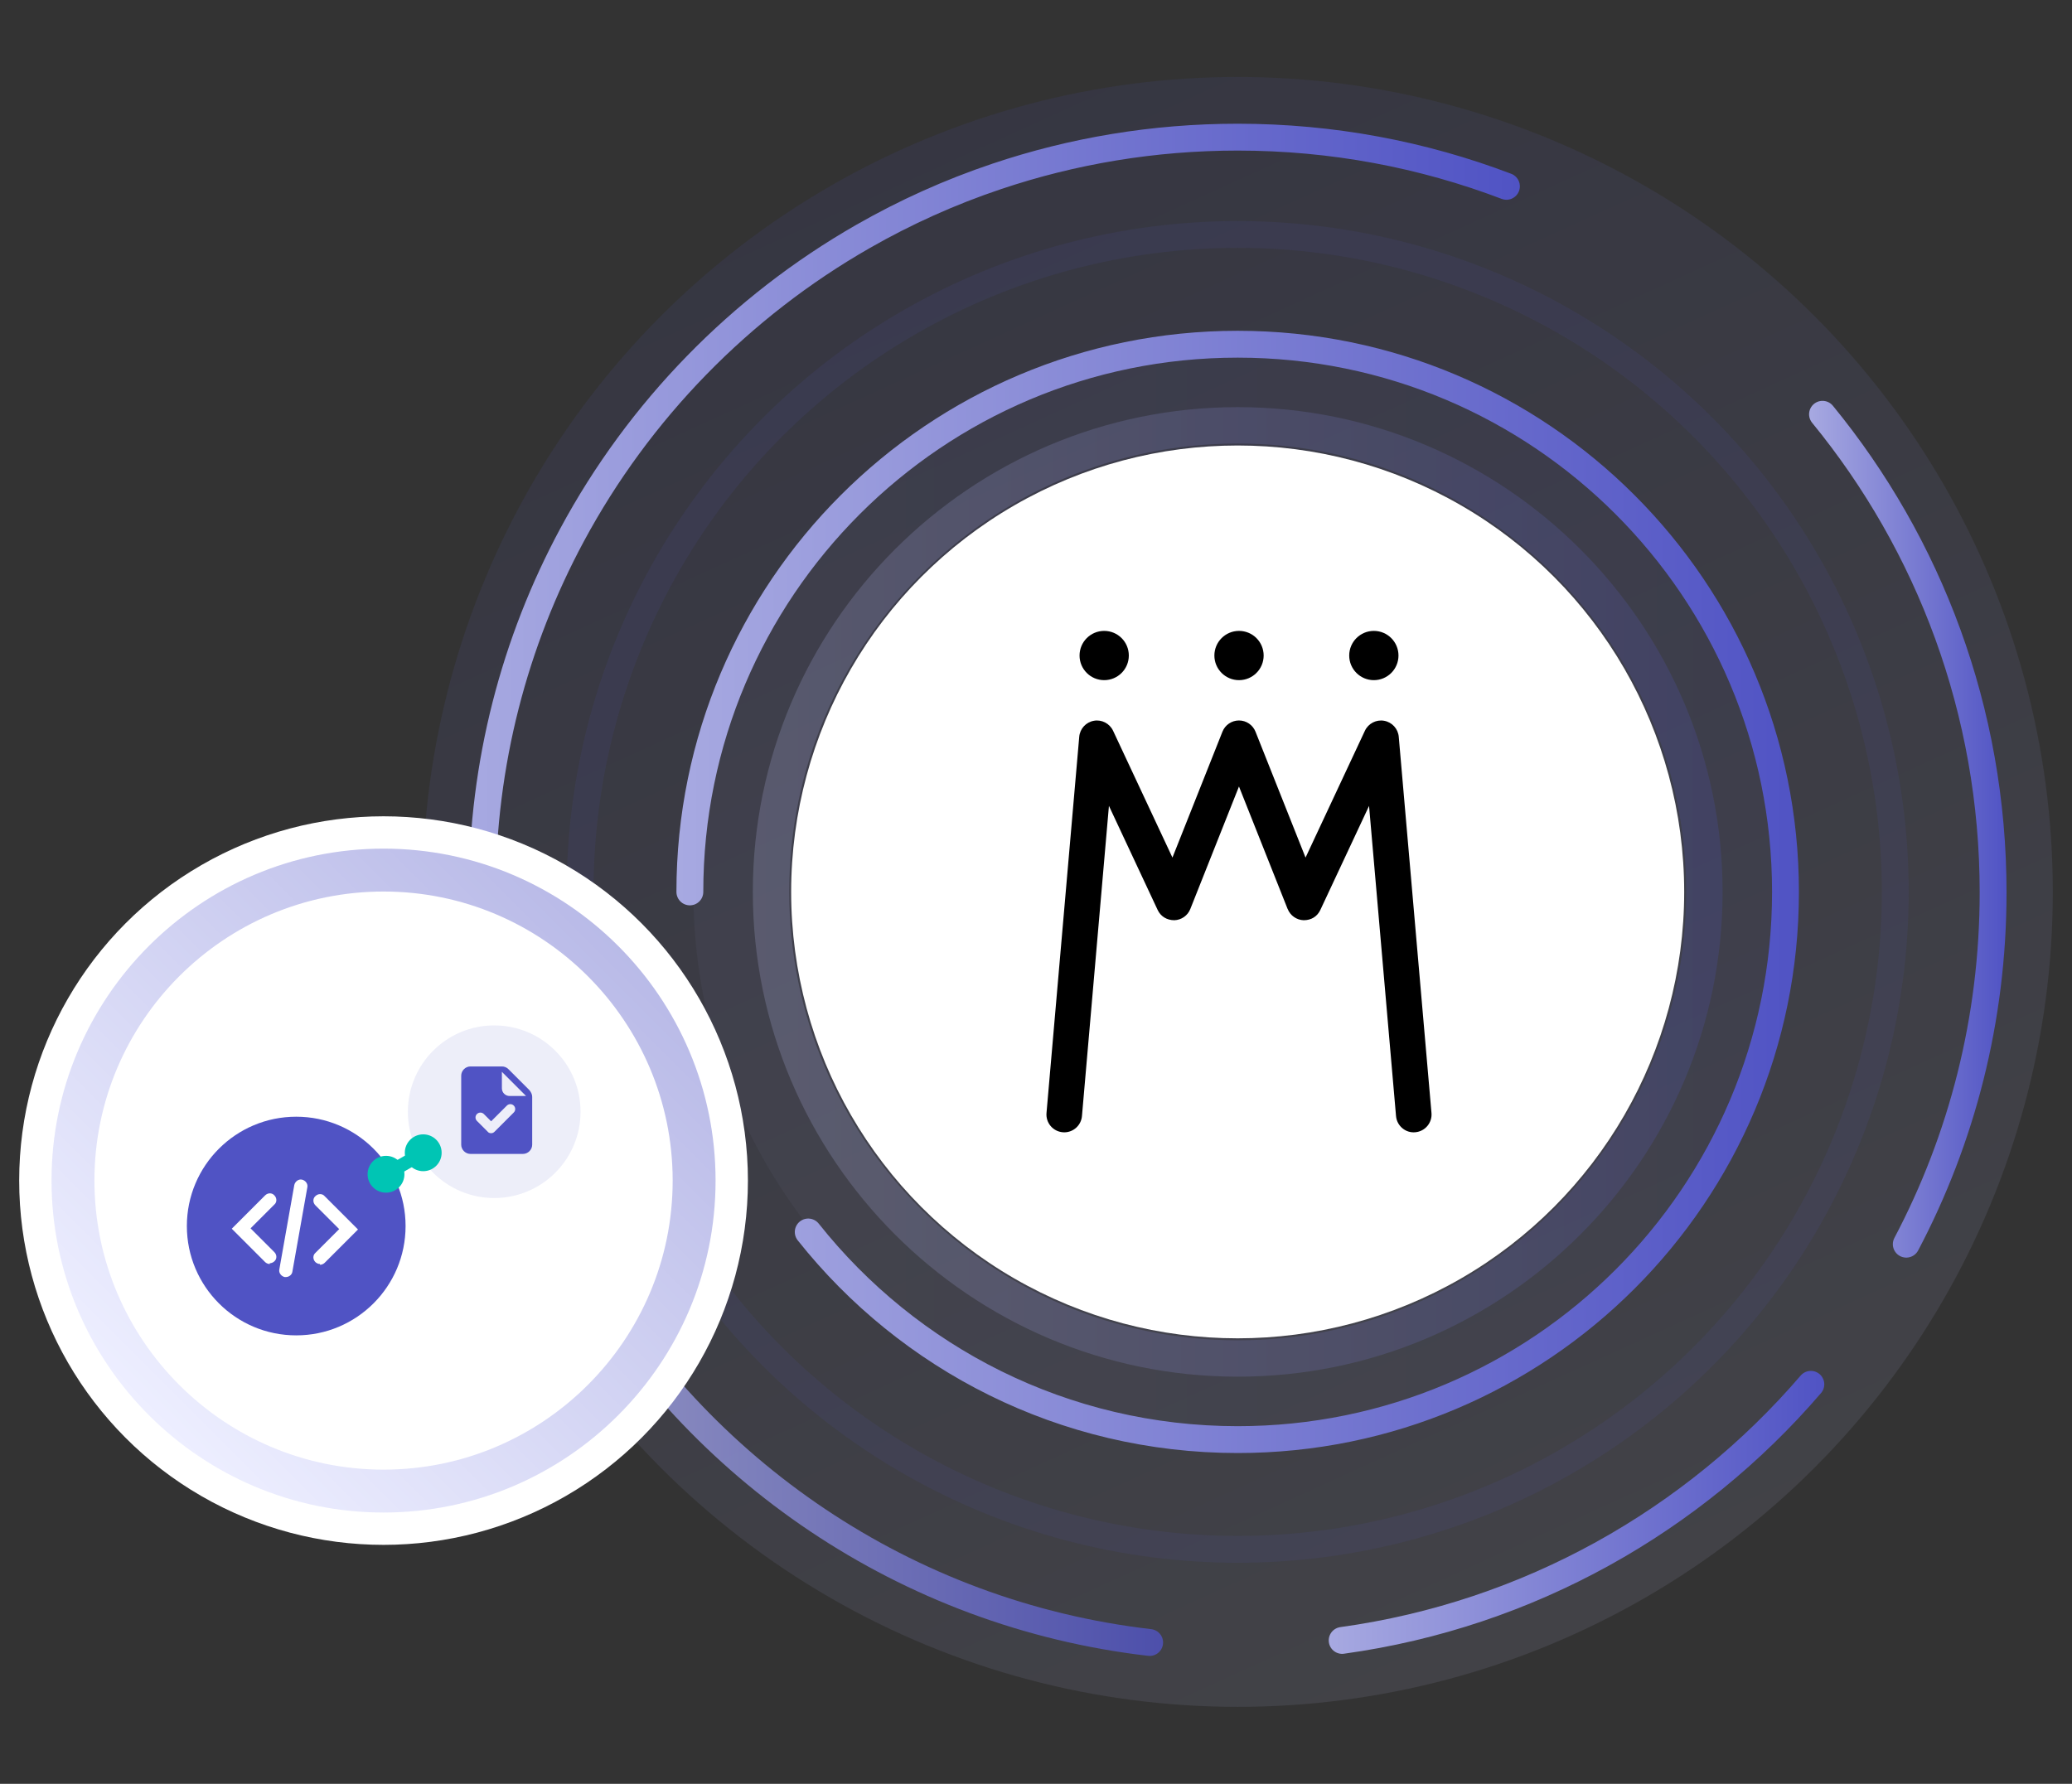 <?xml version="1.0" encoding="UTF-8"?>
<svg id="Layer_1" xmlns="http://www.w3.org/2000/svg" width="540" height="465" xmlns:xlink="http://www.w3.org/1999/xlink" viewBox="0 0 540 465">
  <rect x="0" y="0" width="540" height="465" fill="#333333" stroke="none"/>
  <defs>
    <style>
      .cls-1 {
        opacity: .8;
        stroke: url(#Unbenannter_Verlauf_431-2);
      }

      .cls-1, .cls-2, .cls-3, .cls-4, .cls-5, .cls-6 {
        fill: none;
        stroke-miterlimit: 10;
        stroke-width: 7px;
      }

      .cls-1, .cls-2, .cls-3, .cls-4, .cls-6 {
        stroke-linecap: round;
      }

      .cls-7 {
        fill: #fff;
      }

      .cls-8 {
        opacity: .4;
      }

      .cls-2 {
        stroke: url(#Unbenannter_Verlauf_431-6);
      }

      .cls-3 {
        stroke: url(#Unbenannter_Verlauf_431-3);
      }

      .cls-9 {
        fill: url(#linear-gradient-3);
      }

      .cls-10 {
        fill: url(#Unbenannter_Verlauf_431-5);
        opacity: .05;
      }

      .cls-11 {
        fill: #edeef9;
      }

      .cls-4 {
        stroke: url(#Unbenannter_Verlauf_431-4);
      }

      .cls-12 {
        fill: #5053c4;
      }

      .cls-13 {
        fill: #00c5b4;
      }

      .cls-5 {
        stroke: #5053c4;
      }

      .cls-5, .cls-14 {
        opacity: .1;
      }

      .cls-6 {
        stroke: url(#Unbenannter_Verlauf_431);
      }

      .cls-15 {
        fill: url(#linear-gradient-2);
        opacity: .19;
      }

      .cls-14 {
        fill: url(#linear-gradient);
      }
    </style>
    <linearGradient id="linear-gradient" x1="411.1" y1="426.96" x2="235.01" y2="40.18" gradientUnits="userSpaceOnUse">
      <stop offset="0" stop-color="#c7cbff"/>
      <stop offset="1" stop-color="#5053c4"/>
    </linearGradient>
    <linearGradient id="Unbenannter_Verlauf_431" data-name="Unbenannter Verlauf 431" x1="122.19" y1="151.53" x2="396.09" y2="151.53" gradientUnits="userSpaceOnUse">
      <stop offset="0" stop-color="#a7a9e1"/>
      <stop offset="1" stop-color="#5053c4"/>
    </linearGradient>
    <linearGradient id="Unbenannter_Verlauf_431-2" data-name="Unbenannter Verlauf 431" x1="147.96" y1="379.12" x2="303.12" y2="379.12" xlink:href="#Unbenannter_Verlauf_431"/>
    <linearGradient id="Unbenannter_Verlauf_431-3" data-name="Unbenannter Verlauf 431" x1="346.29" y1="394.24" x2="475.44" y2="394.24" xlink:href="#Unbenannter_Verlauf_431"/>
    <linearGradient id="Unbenannter_Verlauf_431-4" data-name="Unbenannter Verlauf 431" x1="471.48" y1="216.16" x2="522.94" y2="216.16" xlink:href="#Unbenannter_Verlauf_431"/>
    <linearGradient id="Unbenannter_Verlauf_431-5" data-name="Unbenannter Verlauf 431" x1="180.7" y1="232.5" x2="464.43" y2="232.5" xlink:href="#Unbenannter_Verlauf_431"/>
    <linearGradient id="Unbenannter_Verlauf_431-6" data-name="Unbenannter Verlauf 431" x1="176.29" y1="232.5" x2="468.84" y2="232.5" xlink:href="#Unbenannter_Verlauf_431"/>
    <linearGradient id="linear-gradient-2" x1="196.2" y1="232.5" x2="448.93" y2="232.5" xlink:href="#linear-gradient"/>
    <linearGradient id="linear-gradient-3" x1="38.8" y1="368.91" x2="161.11" y2="246.6" gradientUnits="userSpaceOnUse">
      <stop offset="0" stop-color="#d2d5ff"/>
      <stop offset="1" stop-color="#5053c4"/>
    </linearGradient>
  </defs>
  <g>
    <g id="mp-circle">
      <circle class="cls-14" cx="322.56" cy="232.5" r="212.44"/>
      <path class="cls-6" d="M128.74,267.32c-2-11.26-3.05-22.86-3.05-34.7,0-33.68,8.46-65.39,23.37-93.12,17.49-32.53,43.87-59.57,75.88-77.88,10.99-6.29,22.64-11.55,34.83-15.64,19.72-6.63,40.84-10.23,62.8-10.23,24.66,0,48.27,4.54,70.03,12.82"/>
      <path class="cls-1" d="M299.62,428.16c-63.54-7.37-117.85-45-148.16-98.1"/>
      <path class="cls-3" d="M471.94,360.86c-30.52,35.52-73.5,60.03-122.15,66.76"/>
      <path class="cls-4" d="M474.98,107.99c27.79,33.94,44.46,77.34,44.46,124.62,0,33.12-8.18,64.33-22.63,91.72"/>
      <circle class="cls-5" cx="322.56" cy="232.5" r="171.38"/>
      <circle class="cls-10" cx="322.56" cy="232.5" r="141.86"/>
      <path class="cls-2" d="M179.79,232.5c0-78.85,63.92-142.77,142.77-142.77s142.77,63.92,142.77,142.77-63.92,142.77-142.77,142.77c-45.35,0-85.77-21.15-111.92-54.12"/>
      <path class="cls-15" d="M322.57,358.87c-69.68,0-126.37-56.69-126.37-126.37s56.69-126.37,126.37-126.37,126.37,56.69,126.37,126.37-56.69,126.37-126.37,126.37ZM322.57,115.62c-64.45,0-116.88,52.43-116.88,116.88s52.43,116.88,116.88,116.88,116.88-52.43,116.88-116.88-52.43-116.88-116.88-116.88Z"/>
      <circle class="cls-7" cx="322.56" cy="232.5" r="116.37"/>
      <g id="logo">
        <path d="M335.59,236.95c.68,1.72,2.32,2.87,4.17,2.93,2.03,0,3.55-1,4.34-2.67l12.7-27.13,7.03,80.85c.22,2.56,2.49,4.47,5.02,4.22,2.55-.22,4.44-2.47,4.22-5.02l-8.53-98.07c-.18-2.09-1.74-3.8-3.81-4.17-2.05-.37-4.12.7-5.01,2.6l-15.47,33.06-13.04-32.81c-.7-1.77-2.41-2.93-4.31-2.93s-3.61,1.16-4.31,2.93l-13.03,32.81-15.47-33.06c-.89-1.91-3-2.98-5.01-2.6-2.07.37-3.63,2.08-3.81,4.17l-8.53,98.07c-.22,2.55,1.66,4.8,4.22,5.02.14.01.27.02.41.02,2.38,0,4.4-1.82,4.61-4.24l7.03-80.86,12.7,27.14c.79,1.67,2.37,2.66,4.34,2.67,1.85-.06,3.49-1.2,4.17-2.93l12.68-31.93,12.68,31.93Z"/>
        <path d="M322.91,177.3c3.55,0,6.42-2.87,6.42-6.42s-2.87-6.42-6.42-6.42-6.42,2.88-6.42,6.42,2.87,6.42,6.42,6.42Z"/>
        <path d="M281.35,170.88c0,3.55,2.87,6.42,6.42,6.42s6.42-2.87,6.42-6.42-2.87-6.42-6.42-6.42-6.42,2.88-6.42,6.42Z"/>
        <path d="M364.47,170.88c0-3.54-2.87-6.42-6.42-6.42s-6.42,2.88-6.42,6.42,2.87,6.42,6.42,6.42,6.42-2.87,6.42-6.42Z"/>
      </g>
    </g>
    <g id="logo-circle">
      <circle class="cls-7" cx="99.96" cy="307.75" r="94.96"/>
      <g class="cls-8">
        <circle class="cls-7" cx="99.96" cy="307.75" r="80.94"/>
        <path class="cls-9" d="M99.96,394.28c-47.71,0-86.53-38.81-86.53-86.53s38.81-86.53,86.53-86.53,86.53,38.81,86.53,86.53-38.81,86.53-86.53,86.53ZM99.96,232.4c-41.55,0-75.35,33.8-75.35,75.35s33.8,75.35,75.35,75.35,75.35-33.8,75.35-75.35-33.8-75.35-75.35-75.35Z"/>
      </g>
    </g>
  </g>
  <g id="task-connector">
    <g>
      <circle class="cls-12" cx="77.2" cy="319.6" r="28.5"/>
      <circle class="cls-11" cx="128.8" cy="289.8" r="22.5"/>
      <g>
        <path class="cls-7" d="M83.4,329.5c-.4,0-.9-.2-1.2-.5-.7-.7-.7-1.8,0-2.4l6.2-6.2-6.2-6.2c-.7-.7-.7-1.8,0-2.4.7-.7,1.8-.7,2.4,0l8.7,8.7-8.7,8.7c-.3.3-.8.5-1.2.5v-.2Z"/>
        <path class="cls-7" d="M70.3,329.5c-.4,0-.9-.2-1.2-.5l-8.7-8.7,8.7-8.7c.7-.7,1.8-.7,2.4,0,.7.7.7,1.8,0,2.4l-6.2,6.2,6.2,6.2c.7.7.7,1.8,0,2.4-.3.3-.8.5-1.2.5v.2Z"/>
        <path class="cls-7" d="M74.5,332.9h-.3c-.9-.2-1.6-1.1-1.4-2l3.9-22c.2-.9,1.1-1.6,2-1.4s1.6,1.1,1.4,2l-3.9,22c-.1.8-.9,1.4-1.7,1.4Z"/>
      </g>
      <rect class="cls-13" x="98.45" y="301.56" width="14" height="3.5" transform="translate(-137.53 93.36) rotate(-30)"/>
      <circle class="cls-13" cx="100.6" cy="306.1" r="4.8"/>
      <circle class="cls-13" cx="110.3" cy="300.5" r="4.8"/>
      <path class="cls-12" d="M138,284.2l-5.5-5.5c-.5-.5-1.1-.7-1.7-.7h-8.2c-1.3,0-2.4,1.1-2.4,2.4v18c0,1.3,1.1,2.4,2.4,2.4h13.7c1.3,0,2.4-1.1,2.4-2.4v-12.5c0-.6-.3-1.2-.7-1.7h0ZM132.8,285.7c-1.1,0-2-.9-2-2v-4.3l.7.7,5.6,5.6h-4.3Z"/>
      <path class="cls-11" d="M128,295.4c-.3,0-.7-.1-.9-.4l-2.8-2.8c-.5-.5-.5-1.3,0-1.8s1.3-.5,1.8,0l1.9,1.9,4.1-4.1c.5-.5,1.3-.5,1.8,0s.5,1.3,0,1.8l-5,5c-.3.3-.6.4-.9.4h0Z"/>
    </g>
  </g>
</svg>
